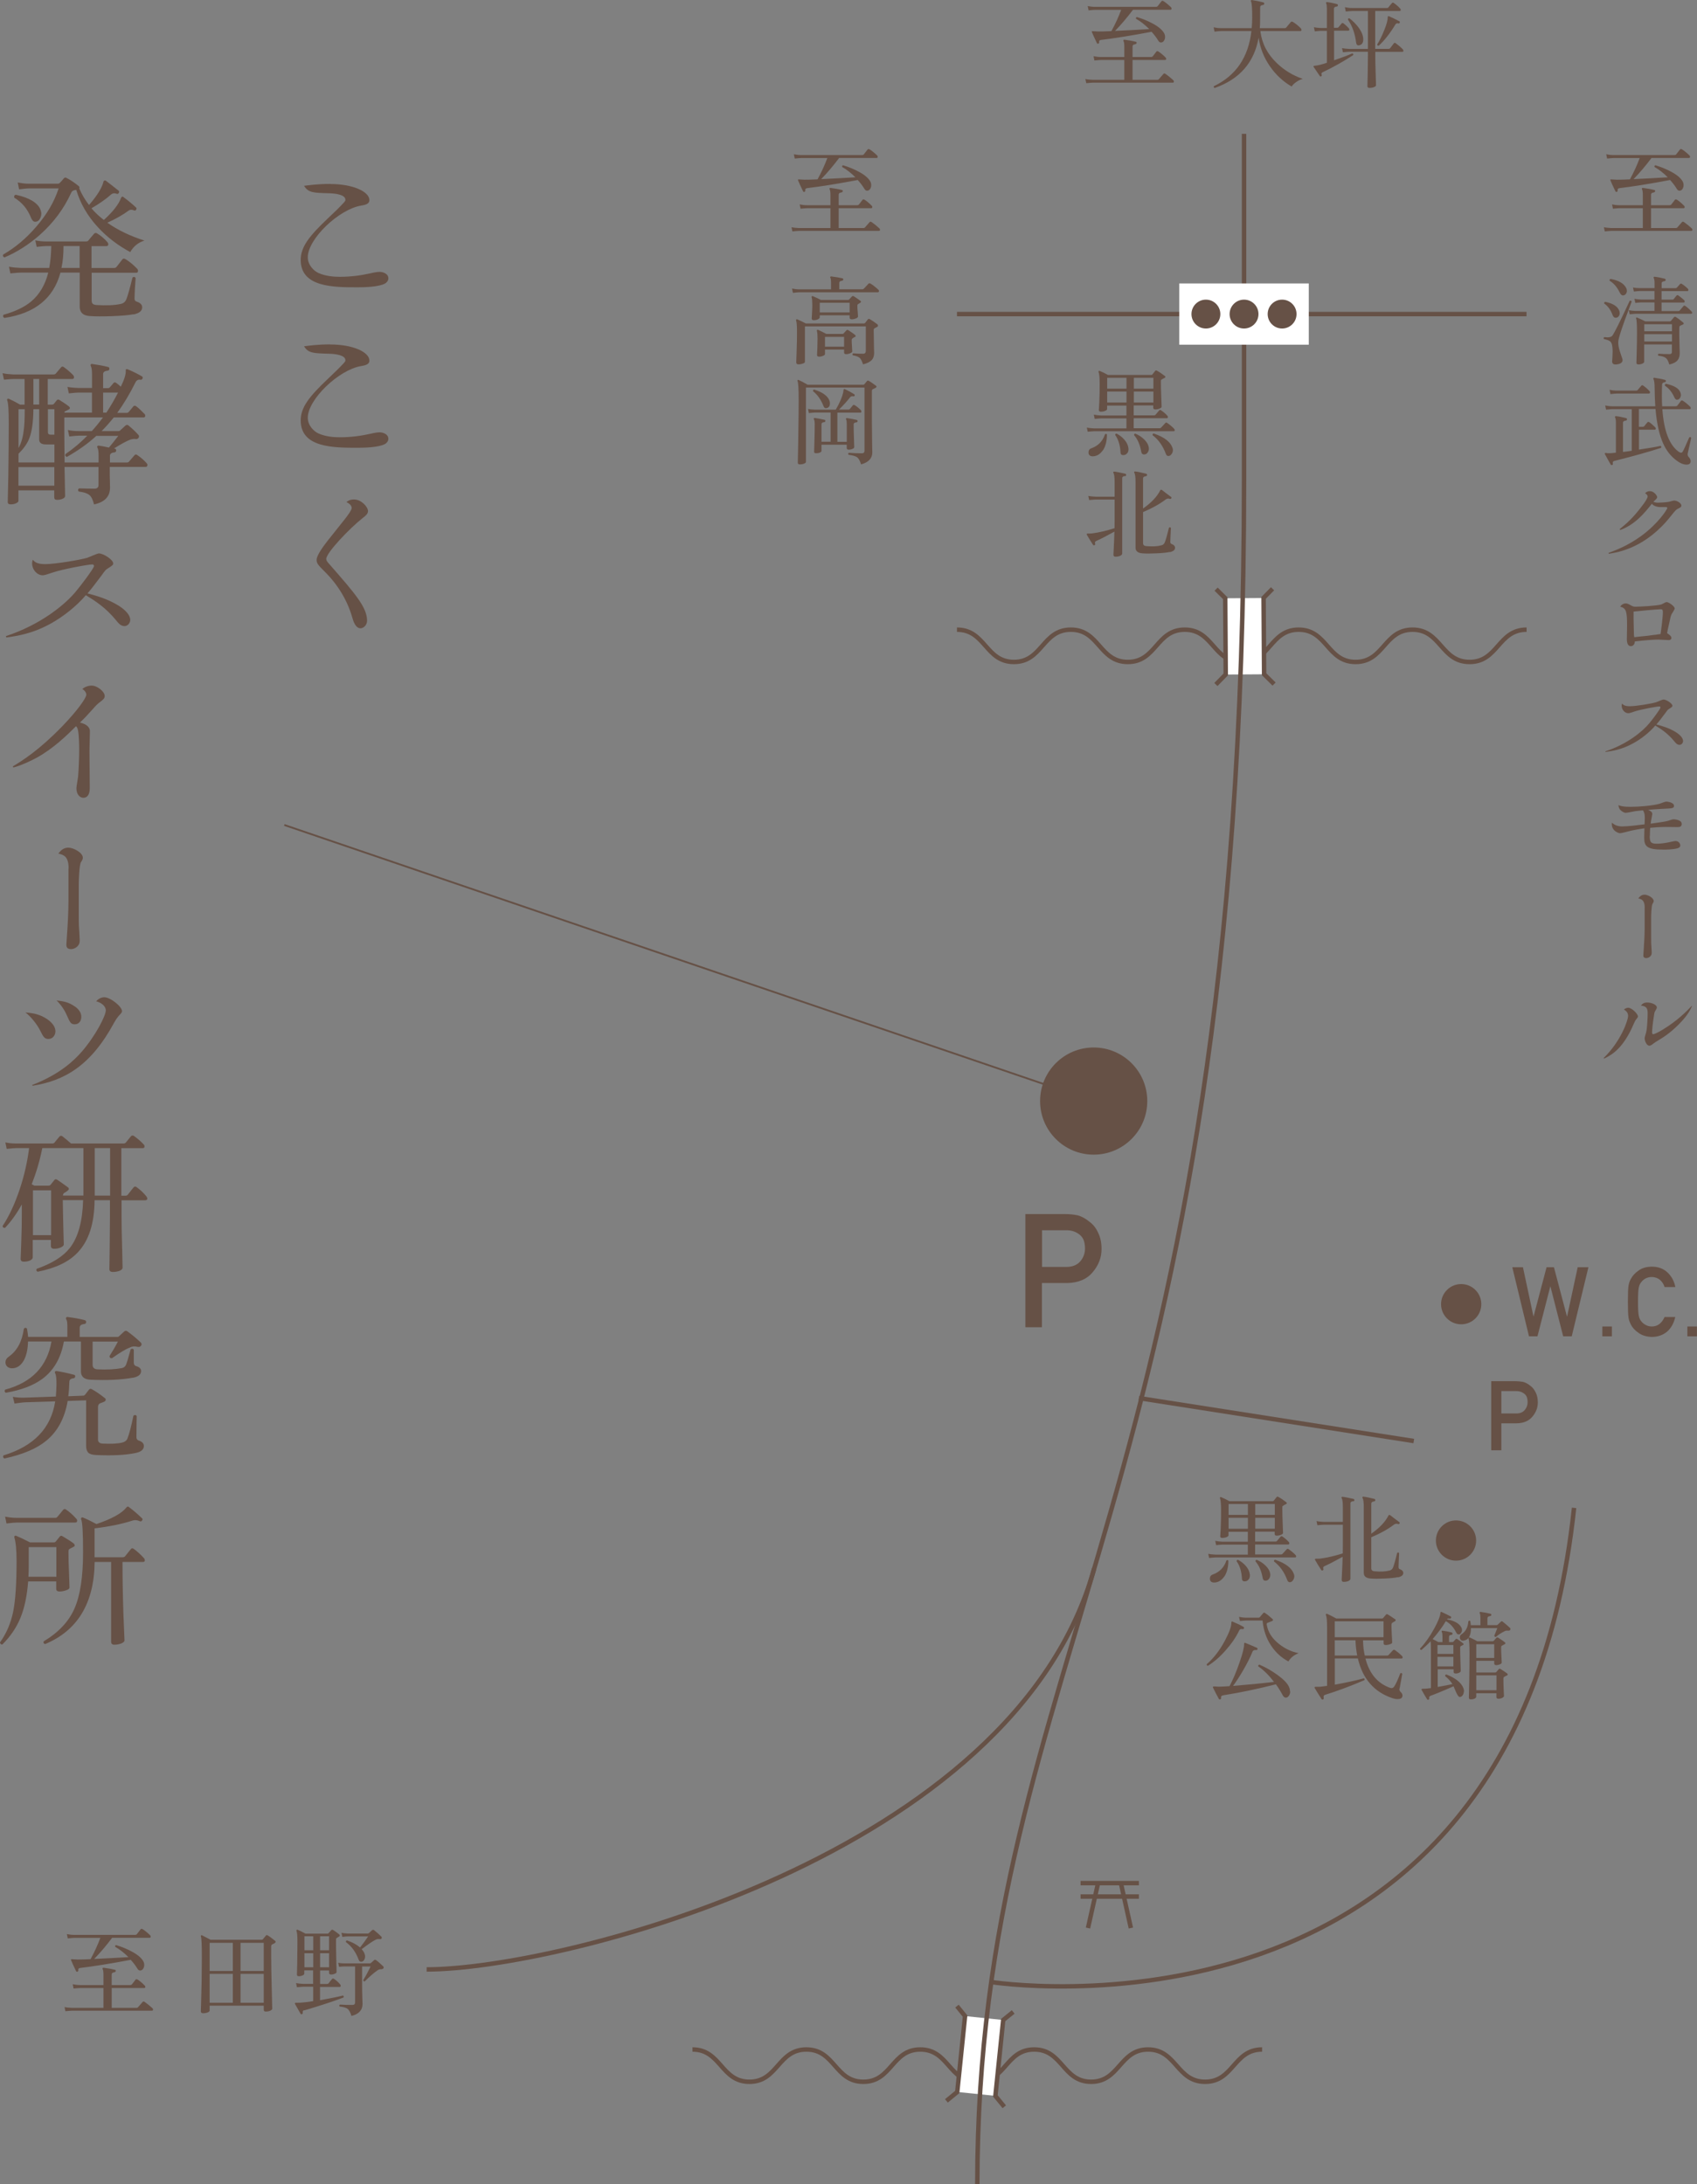 <?xml version="1.0" encoding="UTF-8"?><svg id="_レイヤー_2" xmlns="http://www.w3.org/2000/svg" viewBox="0 0 232.73 299.61"><rect x="0" y="0" width="232.73" height="299.61" fill="#808080" stroke="none"/><defs><style>.cls-1{fill:#fff;}.cls-2{fill:#665146;}.cls-3{stroke-width:.61px;}.cls-3,.cls-4{fill:none;stroke:#665146;stroke-miterlimit:10;}.cls-4{stroke-width:.25px;}</style></defs><g id="_レイヤー_1-2"><path class="cls-3" d="m131.24,86.37c3.91,0,3.91,4.43,7.81,4.43s3.9-4.43,7.81-4.43,3.9,4.43,7.81,4.43,3.9-4.43,7.81-4.43,3.9,4.43,7.81,4.43,3.9-4.43,7.81-4.43,3.91,4.43,7.81,4.43,3.91-4.43,7.81-4.43,3.91,4.43,7.82,4.43,3.91-4.43,7.82-4.43"/><line class="cls-3" x1="131.24" y1="43.08" x2="209.35" y2="43.08"/><rect class="cls-1" x="168.07" y="82.03" width="5.25" height="10.46" transform="translate(-.6 1.18) rotate(-.39)"/><polyline class="cls-3" points="166.78 80.81 168.03 82.05 168.1 92.51 166.75 93.89"/><polyline class="cls-3" points="174.52 80.76 173.29 82.01 173.36 92.48 174.73 93.83"/><path class="cls-3" d="m94.97,281.12c3.91,0,3.91,4.43,7.81,4.43s3.9-4.43,7.81-4.43,3.9,4.43,7.81,4.43,3.9-4.43,7.81-4.43,3.9,4.43,7.81,4.43,3.9-4.43,7.81-4.43,3.91,4.43,7.81,4.43,3.91-4.43,7.81-4.43,3.91,4.43,7.82,4.43,3.91-4.43,7.82-4.43"/><rect class="cls-1" x="131.8" y="276.78" width="5.25" height="10.46" transform="translate(29.54 -12.27) rotate(5.87)"/><polyline class="cls-3" points="131.24 275.17 132.35 276.54 131.28 286.95 129.79 288.17"/><polyline class="cls-3" points="138.95 275.97 137.58 277.08 136.51 287.49 137.73 288.98"/><path class="cls-3" d="m170.61,18.36v47.53c0,138.28-36.58,161.15-36.58,233.71"/><rect class="cls-1" x="161.73" y="38.88" width="17.76" height="8.4"/><path class="cls-2" d="m232.1,31.5c0,.12-.05.17-.16.17h-10.95c-.15,0-.45.03-.91.07l-.12-.57c.33.07.68.09,1.01.11h4.33v-2.72h-3.21c-.15,0-.45.03-.89.07l-.12-.59c.33.07.68.11,1.01.11h3.21v-1.41c0-.39-.04-.65-.11-.77-.03-.05-.03-.11,0-.15.03-.04.08-.05.15-.04.55.07,1.07.16,1.53.28.09.01.13.08.12.17-.01.09-.11.16-.28.19-.19.03-.28.12-.28.28v1.45h2.54c.09,0,.17-.03.23-.09l.49-.64c.07-.09.16-.09.28-.03.31.2.64.47.99.83.05.05.08.11.08.17,0,.12-.05.17-.15.17h-4.46v2.72h3.41c.09,0,.15-.03.19-.08.17-.2.39-.44.63-.72.07-.09.16-.09.27-.03.36.25.73.55,1.09.88.05.05.08.11.08.17Zm-.32-10c0,.12-.05.17-.16.17h-5.13c-.76,1.01-1.57,1.98-2.46,2.9,1.54-.07,3.1-.15,4.69-.25-.6-.6-1.2-1.07-1.81-1.41-.04-.13,0-.21.12-.24.81.24,1.54.55,2.2.91.76.41,1.25.84,1.5,1.25.11.17.16.37.16.57,0,.19-.05.36-.15.52-.11.16-.25.24-.43.24-.13,0-.25-.08-.35-.25-.24-.4-.55-.81-.92-1.22-2.73.52-5.05.89-6.95,1.12-.2.03-.28.13-.24.33.01.09-.03.15-.12.17-.09.04-.15.01-.19-.07-.36-.76-.59-1.25-.68-1.49-.03-.07-.03-.11.01-.13.04-.01.08-.03.15-.01.43.03.67.04.71.04.44,0,1.04-.01,1.8-.05.52-.95.97-1.92,1.34-2.92h-3.58c-.15,0-.45.03-.89.07l-.12-.59c.33.07.68.11,1.01.11h8.34c.11,0,.19-.03.24-.09.15-.19.32-.41.52-.67.07-.09.15-.09.27-.03.28.17.63.45,1.04.84.05.05.08.12.08.19Z"/><path class="cls-2" d="m222.85,43.85c-.56,1.56-.87,2.54-.91,2.96-.04.36.03.83.21,1.38.24.71.36,1.07.36,1.08.07.4-.19.64-.77.71-.44.07-.65-.08-.65-.43,0-.03.01-.2.04-.53.01-.33.03-.61.03-.84,0-.32-.03-.59-.07-.8-.04-.28-.15-.47-.32-.59-.17-.12-.45-.21-.81-.28-.07-.12-.05-.21.07-.27.57.08.93.01,1.09-.2.28-.37,1.08-1.97,2.38-4.78.13-.05.23-.01.27.11-.31.83-.61,1.65-.92,2.48Zm-.72-.92c0,.17-.04.32-.13.44-.09.12-.21.2-.35.21-.23.04-.39-.09-.51-.4-.25-.68-.64-1.2-1.13-1.54-.04-.12.01-.2.13-.24,1.04.21,1.68.61,1.92,1.2.04.11.07.21.07.33Zm.99-3.05c0,.16-.05.31-.15.44-.11.13-.24.2-.4.2s-.31-.13-.44-.4c-.37-.76-.84-1.29-1.38-1.61-.04-.13.01-.21.13-.25,1.11.2,1.82.61,2.14,1.25.07.12.09.25.09.37Zm8.95,3c0,.11-.05.16-.17.16h-7.59c-.13,0-.4.03-.81.07l-.12-.57c.31.07.61.09.92.11h2.6v-1.17h-1.82c-.13,0-.4.03-.81.07l-.12-.57c.31.07.63.09.93.11h1.82v-1.17h-2.02c-.13,0-.4.03-.81.07l-.12-.56c.31.07.61.09.92.09h2.04v-.64c0-.37-.04-.61-.11-.73-.03-.05-.03-.11,0-.15.03-.04.07-.05.13-.04.44.05.89.15,1.38.27.09.03.13.09.12.19-.01.09-.07.13-.16.15-.25.03-.39.12-.39.29v.67h1.9c.08,0,.15-.03.19-.08.11-.12.25-.29.44-.49.07-.07.16-.08.25-.01.28.17.56.4.81.65.05.05.08.11.08.17,0,.11-.05.16-.15.16h-3.53v1.17h1.5c.07,0,.13-.03.17-.08.15-.19.27-.35.39-.48.07-.08.15-.08.25-.01.28.2.53.41.79.64.04.05.07.11.07.17,0,.11-.04.16-.13.16h-3.04v1.17h2.3c.08,0,.15-.03.19-.08.21-.25.39-.45.51-.6.07-.09.16-.09.25-.03.29.2.57.45.85.76.07.05.09.12.09.19Zm-1.29,1.64c-.08.03-.2.08-.36.16-.08.04-.12.15-.12.31v1.03c0,.33.01.8.03,1.4.01.6.03.93.03.99,0,.41-.09.75-.28.99-.23.28-.6.48-1.15.6-.12-.44-.28-.75-.47-.89-.2-.16-.53-.27-1.03-.32-.08-.11-.07-.2.04-.27.44.04.95.05,1.5.05.21,0,.32-.09.32-.29v-1.03h-3.8v2.37c0,.09-.08.17-.24.25-.16.08-.35.12-.55.12-.19,0-.28-.08-.28-.24,0,.08.01-.37.04-1.38.03-1,.04-1.92.04-2.77,0-1.08-.04-1.71-.11-1.88-.03-.07-.03-.11,0-.15.04-.03.08-.03.15,0,.45.19.81.36,1.09.51h3.37c.07,0,.13-.03.17-.08.17-.21.31-.37.4-.48.07-.09.16-.09.27-.03.28.17.6.41.96.72.16.13.15.24-.04.32Zm-1.48-.05h-3.8v.97h3.8v-.97Zm0,1.37h-3.8v1h3.8v-1Z"/><path class="cls-2" d="m231.46,62.18c-.04.2,0,.37.12.49.19.2.28.39.28.59,0,.31-.19.47-.56.47-.41,0-.85-.17-1.32-.52-.83-.6-1.46-1.4-1.9-2.4-.52-1.16-.87-2.73-1.04-4.71h-2.28v2.44h.55c.08,0,.15-.03.19-.08.04-.05.17-.23.43-.53.07-.08.16-.08.27-.01.25.17.52.41.8.69.05.05.08.11.08.17,0,.11-.05.16-.15.16h-2.16v2.73c1.32-.2,2.3-.36,2.96-.51.12.07.13.15.07.27-1.58.52-3.73,1.12-6.42,1.8-.17.04-.23.16-.19.36.03.09,0,.15-.09.19-.09.04-.16.01-.2-.05-.12-.2-.39-.68-.8-1.44-.03-.05-.03-.09.01-.13.04-.04.08-.04.15-.03.2.07.64.05,1.35-.04v-4.09c0-.37-.04-.61-.11-.73-.03-.05-.03-.11,0-.15.03-.03.07-.04.13-.04.44.05.91.15,1.38.27.09.03.13.09.12.19-.01.09-.07.13-.16.15-.25.03-.39.12-.39.29v4.01c.37-.04.77-.09,1.2-.16v-5.71h-2.61c-.15,0-.45.03-.91.07l-.12-.57c.33.07.68.11,1.01.11h5.86c-.05-.76-.08-1.56-.09-2.42,0-.68-.05-1.12-.16-1.32-.03-.05-.03-.09,0-.13s.07-.05.13-.04c.55.08,1.03.17,1.46.29.08.01.12.08.11.17-.01.09-.05.13-.15.15-.24.03-.36.13-.37.32-.04,1.08-.04,2.08.01,2.98h1.84c.11,0,.19-.03.24-.09l.49-.64c.07-.09.16-.09.27-.03.32.2.65.47,1,.81.05.07.08.12.08.19,0,.11-.05.16-.15.16h-3.74c.21,3,.97,4.94,2.26,5.85.12.08.23.12.29.12.09,0,.19-.05.25-.17.12-.19.41-.84.89-1.94.12-.07.21-.04.27.08l-.49,2.16Zm-5.18-8.36c0,.11-.05.16-.17.16h-4.36c-.15,0-.45.03-.89.08l-.12-.59c.33.07.68.11,1.01.11h2.64c.09,0,.15-.03.19-.07.27-.32.44-.52.51-.6s.16-.09.25-.03c.29.2.59.45.87.76.05.05.08.11.08.17Zm4.25.33c0,.17-.05.32-.15.47-.11.15-.24.21-.4.21-.15,0-.25-.11-.35-.31-.31-.71-.75-1.25-1.29-1.61-.04-.15,0-.23.13-.27,1.11.24,1.76.63,1.97,1.16.05.12.08.23.08.35Z"/><path class="cls-2" d="m222.13,72.57c.83-.67,1.82-1.48,3.16-3.3.23-.29.67-.92.67-1.18,0-.03,0-.23-.35-.43.11-.12.29-.29.67-.29.55,0,.99.61.99.83,0,.13-.15.27-.27.39-.12.11-.19.16-.24.23.19.13.56.13.67.13.07,0,1.09-.04,1.45-.12.11-.03.6-.17.71-.17.43,0,1,.37,1,.69,0,.2-.19.29-.4.39-.27.12-.4.23-1.04,1.04-3.44,4.38-7.23,4.98-8.52,5.18l-.03-.12c1.15-.43,2.62-.99,4.45-2.3,2.38-1.73,3.61-3.7,3.61-3.86,0-.13-.17-.13-.37-.13-.12,0-.61.01-.71,0-.61-.04-.95-.32-1.04-.45-1,1.25-2.26,2.84-4.34,3.6l-.05-.09Z"/><path class="cls-2" d="m228.7,86.5c-.05.21-.05.24-.07.35.35.24.59.41.59.67,0,.07-.04.28-.39.28-.21,0-1.2-.07-1.4-.07-.51,0-1.69.07-3.22.25-.04.65-.51.65-.55.65-.47,0-.55-.56-.55-.96,0-.28.03-1.5.03-1.76,0-1.97-.08-2.5-.95-2.69.17-.27.45-.45.76-.45.15,0,.31.03.67.24s.45.21.72.21c.49,0,2.9-.12,3.5-.31.12-.04.6-.33.71-.33.29,0,1.12.57,1.12.88,0,.15-.37.68-.43.79-.03.08-.08.2-.12.32l-.43,1.93Zm-2.78.71c.61-.08,1.42-.19,1.81-.24.07-.39.32-2.34.32-3,0-.37-.12-.4-.32-.4-.47,0-3.53.29-3.7.32.01.15,0,.81,0,.95.01.55.04,1.65.05,2.2.01.16.03.23.05.36.28-.04,1.53-.16,1.79-.19Z"/><path class="cls-2" d="m220.16,103.06c2.97-.97,5.11-2.72,6.06-3.89.32-.37,1.5-1.93,1.5-2.12,0-.13-.09-.15-.15-.15-.36,0-2.57.41-3.4.69-.43.15-.72.24-.85.24-.49,0-.92-.48-.92-1.04,0-.07.01-.13.05-.29.17.19.36.37,1.08.37.87,0,3.05-.37,3.6-.55.16-.05.85-.37,1-.37.4,0,1.23.55,1.23.85,0,.13-.03.16-.51.47-.15.09-.17.13-.49.57-.73.97-.81,1.08-1.13,1.45-.03.03-.07.07-.07.08.84.23,1.73.48,2.66,1.05.61.39,1,.83,1,1.22,0,.25-.2.53-.49.53-.33,0-.55-.28-.71-.48-.91-1.12-1.85-1.71-2.61-2.17-.81.96-1.96,1.85-3,2.42-1.58.88-2.92,1.08-3.82,1.2l-.04-.11Z"/><path class="cls-2" d="m226.25,114.62c0,.8.08,1.11.91,1.11.53,0,1.07-.07,1.58-.17.19-.04.91-.2,1.03-.2.55,0,.67.47.67.61,0,.2-.16.31-.33.37-.61.2-1.73.2-1.97.2-2.29,0-2.65-.44-2.65-1.66,0-.29.01-.65.03-1.27-.84.13-1.13.19-1.78.32-.25.05-1.33.36-1.56.36-.2,0-1.26-.33-1.12-1.45.19.17.6.52,1.4.52s2.26-.19,3.08-.29c.01-.19.03-.52.03-.88,0-.67-.15-.88-.25-1.04-.16.01-.88.09-1.03.11-.2.03-1.13.23-1.32.23-.29,0-.57-.23-.69-.33-.24-.21-.28-.44-.33-.72.33.12.63.23,1.66.23,1.19,0,3.14-.17,4.01-.43.13-.05.76-.29.89-.29.21,0,1.07.13,1.07.59,0,.32-.31.33-.87.37-.29.01-1.61.08-1.88.11-.27.01-.45.04-.8.07.25.11.57.25.57.57,0,0-.09.51-.09.52-.08.35-.11.59-.13.8,2.16-.31,2.17-.31,2.68-.49.27-.09.35-.11.45-.11.07,0,.53.01.89.23.15.09.24.24.24.41,0,.35-.25.43-.55.43-.33,0-1.8-.03-2.1-.01-.53.01-.77.03-1.68.11-.03.36-.04.75-.04,1.11Z"/><path class="cls-2" d="m225.56,124.51c0-1.05-.44-1.17-.88-1.28.21-.27.44-.51.87-.51s1.24.43,1.24.87c0,.15-.07.24-.16.39-.15.23-.19,1.57-.19,1.9v2.62c0,.23,0,.72.01.93.01.17.07,1.03.07,1.21,0,.11,0,.29-.12.45-.13.2-.41.33-.63.33-.4,0-.4-.28-.4-.39,0-.05.05-.67.05-.76.07-.93.13-2.1.13-3.01v-2.77Z"/><path class="cls-2" d="m219.92,145.13c2.36-2.28,3.36-5.17,3.36-5.79,0-.49-.33-.71-.57-.87.27-.24.55-.24.59-.24.49,0,1.33.84,1.33,1.2,0,.09-.03.13-.27.43-.09.12-.15.21-.32.61-1.4,3.28-2.94,4.21-4.05,4.73l-.07-.07Zm12.12-7.14c-.28.72-.79,1.49-1.81,2.52-1.26,1.26-2.09,1.76-3.1,2.37-.19.12-.47.32-.49.35-.23.17-.35.21-.44.21-.35,0-.65-.6-.65-1.05,0-.13.19-.69.21-.81.17-.71.2-2.28.2-2.57,0-.53-.04-1.01-.92-1.07.15-.19.32-.43.87-.43.6,0,1.31.31,1.31.67,0,.07-.01.15-.16.39-.16.25-.17.31-.24.79-.19,1.17-.25,2-.25,2.22,0,.08,0,.28.16.28.12,0,.61-.21,1.32-.64,2.01-1.23,3.21-2.46,3.96-3.25l.05.03Z"/><path class="cls-2" d="m120.69,31.5c0,.12-.05.17-.16.17h-10.95c-.15,0-.45.03-.91.07l-.12-.57c.33.07.68.09,1.01.11h4.33v-2.72h-3.21c-.15,0-.45.03-.89.07l-.12-.59c.33.07.68.11,1.01.11h3.21v-1.41c0-.39-.04-.65-.11-.77-.03-.05-.03-.11,0-.15.03-.04.08-.05.15-.04.55.07,1.07.16,1.53.28.09.01.13.08.12.17-.01.09-.11.16-.28.19-.19.03-.28.12-.28.28v1.45h2.54c.09,0,.17-.03.23-.09l.49-.64c.07-.09.16-.09.28-.03.31.2.64.47.99.83.05.05.08.11.08.17,0,.12-.05.17-.15.17h-4.46v2.72h3.41c.09,0,.15-.03.19-.08.17-.2.39-.44.63-.72.07-.09.16-.09.27-.03.36.25.73.55,1.09.88.05.05.08.11.08.17Zm-.32-10c0,.12-.05.17-.16.17h-5.13c-.76,1.01-1.57,1.98-2.46,2.9,1.54-.07,3.1-.15,4.69-.25-.6-.6-1.2-1.07-1.81-1.41-.04-.13,0-.21.12-.24.81.24,1.54.55,2.2.91.76.41,1.25.84,1.5,1.25.11.17.16.37.16.57,0,.19-.05.36-.15.52-.11.16-.25.24-.43.24-.13,0-.25-.08-.35-.25-.24-.4-.55-.81-.92-1.22-2.73.52-5.05.89-6.95,1.12-.2.03-.28.13-.24.33.01.09-.03.15-.12.17-.09.04-.15.01-.19-.07-.36-.76-.59-1.25-.68-1.49-.03-.07-.03-.11.01-.13.04-.01.08-.03.15-.01.43.03.67.04.71.04.44,0,1.04-.01,1.8-.05.52-.95.97-1.92,1.34-2.92h-3.58c-.15,0-.45.03-.89.07l-.12-.59c.33.07.68.11,1.01.11h8.34c.11,0,.19-.03.24-.09.15-.19.32-.41.52-.67.07-.09.15-.09.27-.03.28.17.63.45,1.04.84.05.05.08.12.08.19Z"/><path class="cls-2" d="m120.54,39.92c0,.12-.05.17-.16.17h-10.75c-.15,0-.45.03-.89.08l-.12-.59c.33.07.68.11,1.01.11h4.34v-.95c0-.32-.03-.53-.09-.63-.04-.05-.04-.11,0-.15.03-.04.07-.05.13-.04.57.07,1.08.15,1.52.25.09.03.13.09.12.19-.01.09-.11.15-.28.17-.17.03-.27.12-.27.28v.87h3.17c.08,0,.15-.03.19-.08.01,0,.23-.23.64-.68.07-.07.16-.08.27-.03.32.19.68.47,1.08.84.07.04.09.11.09.17Zm-.13,4.74c0,.08-.04.15-.13.19-.09.04-.2.11-.33.17-.09.04-.13.13-.13.27,0,.45.01,1.08.03,1.89.01.81.03,1.21.03,1.23,0,.41-.11.73-.31.96-.23.25-.64.47-1.21.61-.15-.44-.29-.73-.45-.88-.19-.17-.51-.29-.95-.36-.08-.11-.07-.2.04-.27.56.04,1.01.05,1.37.05.25,0,.37-.13.37-.39v-3.36h-8.35v4.86c0,.09-.09.17-.28.24-.2.07-.4.11-.6.11s-.31-.09-.31-.27c0,.05.01-.45.05-1.52.04-1.05.05-1.94.05-2.68,0-.81-.04-1.33-.12-1.54-.03-.07-.01-.11.03-.15s.08-.04.15-.01c.36.16.75.35,1.16.56h7.96c.07,0,.13-.03.17-.08.04-.05.16-.21.36-.47.07-.09.16-.11.28-.04.33.19.68.43,1.04.71.05.04.08.09.08.16Zm-2.34-3.24c0,.05-.12.15-.37.28-.08.04-.12.12-.12.23,0,.2.01.49.05.88.03.39.04.57.04.59,0,.11-.09.2-.28.28-.2.08-.39.12-.59.12-.19,0-.28-.08-.28-.24v-.31h-4.1v.28c0,.09-.08.19-.25.27-.17.08-.37.12-.57.12-.19,0-.28-.08-.28-.24,0-.01.01-.25.04-.69s.04-.83.04-1.16c0-.52-.03-.87-.09-1.04-.03-.07-.01-.11.03-.15.04-.04.08-.04.15-.01.47.2.83.37,1.09.51h3.72c.07,0,.12-.03.16-.07.04-.04.16-.17.37-.4.07-.08.16-.09.27-.03.41.27.72.48.91.63.05.04.08.09.08.16Zm-.88,4.82c-.25.13-.39.25-.39.36,0,.17.01.47.04.91.03.44.04.67.04.68,0,.09-.09.19-.28.27s-.37.12-.55.12c-.2,0-.29-.08-.29-.23v-.4h-2.62v.61c0,.09-.08.17-.25.24-.17.08-.36.12-.56.12-.19,0-.28-.08-.28-.25,0-.01.01-.28.04-.83.01-.55.03-1,.03-1.38,0-.52-.03-.88-.09-1.05-.01-.07-.01-.11.03-.15s.08-.04.15-.01c.29.13.67.32,1.11.55h2.22c.07,0,.12-.03.16-.07.09-.09.21-.23.36-.4.08-.09.17-.11.28-.04.44.28.73.49.91.64.15.12.13.23-.04.32Zm-.67-4.71h-4.1v1.32h4.1v-1.32Zm-3.38,4.66v1.36h2.62v-1.34h-2.62Z"/><path class="cls-2" d="m120.21,53.04c0,.07-.07.13-.2.2-.09.04-.2.09-.29.13-.09.04-.15.13-.15.27v3.85c0,.8.01,1.76.03,2.89.01,1.13.03,1.69.03,1.68,0,.81-.52,1.36-1.54,1.64-.15-.48-.32-.8-.52-.96-.2-.16-.6-.28-1.2-.36-.08-.11-.07-.2.05-.27.52.04,1.11.07,1.78.07.24,0,.36-.12.36-.35v-8.67h-8.03v10.19c0,.09-.08.17-.25.24-.17.07-.37.11-.6.11-.17,0-.27-.08-.27-.23,0,.01.01-.47.03-1.41.03-1.11.04-2.16.05-3.17.03-1.45.04-2.81.04-4.05,0-1.5-.05-2.36-.16-2.58-.03-.05-.01-.09.03-.13s.08-.04.13-.01c.33.15.75.37,1.23.65h7.63c.07,0,.12-.03.16-.08.03-.03.15-.17.36-.43.07-.07.15-.08.25-.01.19.09.51.32.96.65.07.04.09.09.09.15Zm-2.08,3.4c0,.11-.04.16-.13.16h-3.16v4h1.29v-2.38c0-.35-.03-.57-.09-.68-.04-.05-.04-.11,0-.15.03-.04.07-.05.13-.04.47.07.91.15,1.33.25.08.03.12.08.11.17-.01.09-.05.15-.15.16-.25.01-.39.11-.39.28,0,.41.01,1.04.04,1.86.03.84.04,1.25.04,1.27,0,.09-.08.16-.23.23-.15.07-.33.11-.53.11-.17,0-.27-.08-.27-.23v-.45h-3.46v.85c0,.09-.08.17-.23.23-.16.07-.33.09-.53.09-.17,0-.25-.07-.25-.21,0,.04.01-.41.04-1.37.03-.96.04-1.77.04-2.44,0-.31-.04-.52-.11-.63-.03-.05-.03-.11,0-.15s.07-.05.13-.04c.45.07.89.15,1.32.25.09.01.13.08.12.17-.01.09-.07.15-.16.16-.25.01-.37.11-.37.28v2.4h1.25v-4h-2.17c-.13,0-.4.03-.81.07l-.12-.56c.31.05.61.08.92.09h2.89c.53-.92.87-1.71,1.01-2.33.01-.08.04-.2.05-.35.01-.07.03-.12.05-.13.04-.03.08-.03.13,0,.47.21.89.44,1.28.69.07.04.09.11.07.2-.04.08-.09.11-.19.09-.2-.04-.33.01-.43.13-.41.53-.92,1.09-1.53,1.69h1.32c.08,0,.13-.03.17-.08.15-.17.28-.33.4-.49.07-.09.16-.09.27-.03.28.17.55.39.83.67.04.04.07.11.07.17Zm-4.31-1.13c0,.36-.13.57-.39.65-.23.08-.37.01-.47-.2-.36-.93-.85-1.62-1.45-2.09-.04-.13.01-.21.13-.24,1.16.36,1.86.87,2.1,1.5.05.12.08.25.07.37Z"/><path class="cls-2" d="m20.99,275.63c0,.12-.05.17-.16.17h-10.95c-.15,0-.45.03-.91.07l-.12-.57c.33.07.68.09,1.01.11h4.33v-2.72h-3.21c-.15,0-.45.03-.89.07l-.12-.59c.33.07.68.11,1.01.11h3.21v-1.41c0-.39-.04-.65-.11-.77-.03-.05-.03-.11,0-.15.03-.04.08-.05.15-.04.55.07,1.07.16,1.53.28.09.01.13.08.12.17-.01.09-.11.16-.28.19-.19.03-.28.12-.28.28v1.45h2.54c.09,0,.17-.03.23-.09l.49-.64c.07-.09.16-.09.28-.03.31.2.64.47.99.83.05.05.08.11.08.17,0,.12-.05.17-.15.17h-4.46v2.72h3.41c.09,0,.15-.03.19-.08.17-.2.39-.44.63-.72.07-.09.16-.09.27-.03.36.25.73.55,1.09.88.05.05.08.11.08.17Zm-.32-10c0,.12-.05.17-.16.17h-5.13c-.76,1.01-1.57,1.98-2.46,2.9,1.54-.07,3.1-.15,4.69-.25-.6-.6-1.2-1.07-1.81-1.41-.04-.13,0-.21.12-.24.81.24,1.54.55,2.2.91.76.41,1.25.84,1.5,1.25.11.17.16.37.16.57,0,.19-.05.36-.15.52-.11.16-.25.24-.43.24-.13,0-.25-.08-.35-.25-.24-.4-.55-.81-.92-1.22-2.73.52-5.05.89-6.95,1.12-.2.03-.28.13-.24.33.01.09-.03.15-.12.17-.09.04-.15.01-.19-.07-.36-.76-.59-1.25-.68-1.49-.03-.07-.03-.11.01-.13.04-.01.08-.03.15-.01.43.03.67.04.71.04.44,0,1.04-.01,1.8-.05.52-.95.97-1.92,1.34-2.92h-3.58c-.15,0-.45.03-.89.07l-.12-.59c.33.07.68.11,1.01.11h8.34c.11,0,.19-.03.24-.09.15-.19.32-.41.52-.67.07-.09.15-.09.27-.03.28.17.63.45,1.04.84.05.05.08.12.08.19Z"/><path class="cls-2" d="m37.67,266.54c-.08.04-.2.09-.35.17-.09.04-.13.15-.13.31v1.28c0,1.16.03,2.69.08,4.59.04,1.9.07,2.77.07,2.62,0,.11-.09.2-.27.29-.19.08-.39.12-.61.12-.2,0-.29-.08-.29-.24v-.57h-7.42v.68c0,.09-.09.17-.27.25-.19.07-.4.11-.63.11-.2,0-.31-.09-.31-.27,0,.04.01-.37.04-1.22.03-.97.05-1.9.07-2.8.01-1.27.03-2.4.03-3.4,0-1.65-.04-2.6-.13-2.84-.03-.07-.01-.11.03-.15.04-.03.08-.03.13-.01.08.04.47.24,1.17.61h7.02c.07,0,.12-.03.16-.08.09-.12.23-.29.4-.49.07-.08.15-.09.25-.03.23.13.56.37,1,.73.15.12.13.23-.04.32Zm-5.74-.05h-3.18v3.86h3.18v-3.86Zm0,4.26h-3.18v3.96h3.18v-3.96Zm4.24-4.26h-3.18v3.86h3.18v-3.86Zm0,4.26h-3.18v3.96h3.18v-3.96Z"/><path class="cls-2" d="m41.73,275.71c-.17.05-.25.19-.21.39.01.08-.01.13-.11.17s-.15.01-.19-.05c-.2-.35-.45-.8-.76-1.34-.03-.07-.03-.11,0-.13.03-.04.08-.05.16-.04.29,0,.49,0,.59-.01.41-.03,1-.09,1.74-.21v-1.98h-1.32c-.15,0-.45.03-.91.07l-.12-.57c.33.07.68.09,1.01.11h1.33v-1.85h-1.21v.45c0,.09-.08.17-.23.24-.16.07-.33.11-.53.11-.17,0-.25-.08-.25-.24,0,.09.01-.41.04-1.5.01-1.08.03-2.06.03-2.93,0-.81-.04-1.33-.13-1.56-.03-.05-.01-.09.03-.13.04-.04.08-.04.13-.01.27.11.63.28,1.08.53h3.01c.07,0,.12-.03.16-.07.08-.09.2-.23.35-.4.07-.08.16-.09.27-.03.25.16.53.36.84.61.05.05.08.11.08.16,0,.07-.13.16-.41.31-.08.04-.12.13-.12.28,0,.71.01,1.62.04,2.77.03,1.16.04,1.71.04,1.64,0,.08-.08.16-.24.23s-.33.11-.52.11c-.17,0-.27-.08-.27-.23v-.33h-1.23v1.85h.97c.08,0,.15-.03.19-.08.13-.17.29-.39.49-.61.08-.08.16-.08.25-.01.31.2.59.45.85.76.05.07.08.12.08.19,0,.11-.05.16-.16.16h-2.68v1.82c1.42-.25,2.46-.47,3.14-.64.12.05.15.15.08.27-1.37.52-3.17,1.11-5.39,1.77Zm1.23-10.12h-1.21v1.92h1.21v-1.92Zm0,2.33h-1.21v1.92h1.21v-1.92Zm2.17-2.33h-1.23v1.92h1.23v-1.92Zm0,2.33h-1.23v1.92h1.23v-1.92Zm7.21,2.2c-.2-.03-.37.01-.55.13-.52.36-1.11.87-1.77,1.53-.13.01-.2-.05-.2-.19.36-.57.69-1.2,1-1.85h-1.16v2.52c0,.57.01,1.15.03,1.73s.03.88.03.89c0,.84-.51,1.39-1.52,1.64-.15-.48-.32-.8-.52-.97-.21-.16-.59-.27-1.1-.32-.08-.11-.07-.2.04-.27.57.04,1.15.05,1.72.05.24,0,.36-.12.36-.35v-4.93h-1.44c-.13,0-.39.01-.76.05l-.12-.56c.28.07.57.09.88.09h3.46c.07,0,.13-.03.17-.07.09-.09.23-.21.4-.36.08-.09.17-.09.27-.03.28.2.61.49,1,.87.07.07.08.16.03.25-.05.09-.13.13-.24.12Zm-.27-4.14c-.23-.03-.43.01-.61.11-.4.21-1.03.64-1.86,1.27.31.35.47.68.47,1.01,0,.17-.05.35-.15.49-.09.15-.23.23-.4.23-.15,0-.27-.09-.33-.28-.39-1.05-.97-1.85-1.74-2.41-.04-.13.01-.21.13-.24.76.25,1.36.59,1.8.97.43-.55.8-1.05,1.11-1.52h-2.78c-.13,0-.39.03-.76.07l-.12-.57c.28.07.57.09.88.11h2.72c.07,0,.12-.03.17-.07.16-.15.31-.28.43-.39.09-.08.17-.08.27-.01.39.31.72.61,1,.89.07.08.08.16.03.25-.04.07-.12.11-.23.09Z"/><path class="cls-2" d="m161.11,58.99c0,.11-.05.16-.16.16h-10.87c-.15,0-.45.03-.91.07l-.12-.57c.33.07.68.09,1.01.11h4.42v-1.37h-3.46c-.15,0-.45.03-.89.07l-.12-.59c.33.07.68.11,1.01.12h3.46v-1.36h-2.65v.48c0,.09-.08.17-.25.24-.17.08-.37.12-.61.12-.19,0-.28-.08-.28-.24,0,.11.03-.25.07-1.09.04-.83.05-1.64.05-2.44,0-.88-.05-1.44-.15-1.67-.01-.07-.01-.11.03-.15.04-.03.08-.03.13,0,.36.15.75.33,1.13.55h5.94c.07,0,.11-.03.15-.07.09-.12.23-.28.37-.47.07-.09.15-.11.27-.04.36.2.71.44,1.05.71.15.11.13.2-.04.29-.12.05-.27.13-.43.24-.04.04-.05.11-.05.23,0,.52.01,1.25.05,2.17.04.93.05,1.37.05,1.3,0,.09-.09.17-.27.25-.19.08-.39.12-.59.12s-.29-.08-.29-.24v-.31h-2.68v1.36h2.8c.08,0,.15-.03.19-.08.23-.27.39-.47.51-.6.07-.08.16-.08.25-.01.31.21.6.45.85.73.07.07.09.12.09.19,0,.12-.05.17-.17.17h-4.52v1.37h3.56c.08,0,.15-.03.19-.08.03-.03.23-.24.59-.64.08-.08.16-.08.25-.01.4.28.72.55.95.8.05.05.08.11.08.17Zm-9.86,2.77c-.36.52-.8.8-1.34.83-.41.01-.63-.16-.63-.53,0-.29.13-.48.39-.57.93-.33,1.56-.97,1.87-1.92.11-.09.2-.08.27.03,0,.89-.19,1.61-.55,2.17Zm3.24-9.94h-2.65v1.49h2.65v-1.49Zm0,1.89h-2.65v1.5h2.65v-1.5Zm.11,8.43c-.12.17-.28.27-.48.28-.28.04-.44-.09-.45-.37-.05-.97-.29-1.77-.73-2.38,0-.13.07-.2.2-.19.41.21.77.49,1.07.84.33.39.51.77.55,1.19.03.25-.03.47-.15.64Zm3.58-10.32h-2.68v1.49h2.68v-1.49Zm0,1.89h-2.68v1.5h2.68v-1.5Zm-.81,8.39c-.12.16-.28.24-.48.24s-.33-.12-.37-.35c-.17-.97-.49-1.73-.99-2.3-.01-.13.04-.2.17-.21.47.19.87.45,1.23.81.41.41.63.84.63,1.28,0,.2-.07.37-.19.53Zm3.48-.35c0,.19-.05.36-.17.52-.12.19-.28.28-.45.28-.16,0-.28-.11-.35-.31-.4-1.08-1-1.93-1.81-2.54-.03-.13.03-.21.15-.24,1.45.49,2.3,1.15,2.57,1.96.04.11.07.21.07.33Z"/><path class="cls-2" d="m154.29,65.29c-.25.03-.39.12-.39.29v10.35c0,.12-.09.21-.27.31-.19.08-.4.12-.64.12-.2,0-.29-.09-.29-.27,0,0,.01-.36.05-1.07.04-.81.07-1.5.08-2.1-1.03.57-1.85,1-2.48,1.28-.17.07-.23.2-.16.39.03.08,0,.15-.09.19-.09.04-.16.03-.2-.05-.28-.41-.56-.88-.85-1.38-.03-.05-.03-.09,0-.12.01-.03.05-.04.11-.05.09.01.29,0,.57-.01.95-.12,1.98-.36,3.12-.72.01-.39.01-.71.01-.99v-2.94h-2.58c-.15,0-.45.03-.91.07l-.12-.57c.33.07.68.09,1.01.11h2.6v-2c0-.65-.05-1.08-.16-1.25-.04-.05-.04-.11,0-.15.03-.04.07-.05.13-.04.36.04.87.15,1.49.29.09.03.13.09.12.19-.01.09-.07.13-.16.15Zm6.14,10.42c-.41.09-1.03.16-1.86.19-.76.04-1.4.04-1.89,0-.63-.04-.95-.31-.95-.77v-9c0-.67-.05-1.09-.17-1.27-.03-.05-.03-.11,0-.15s.07-.05.13-.04c.36.04.87.15,1.5.31.09.03.13.09.12.19-.01.09-.07.13-.16.15-.25.03-.39.13-.39.31v4.12c1.13-.79,1.92-1.62,2.36-2.5.01-.03.04-.05.08-.07.04-.01.09-.01.15.03.35.28.76.59,1.25.95.07.04.07.11.03.2-.05.07-.12.09-.19.07-.21-.08-.4-.05-.56.07-.84.64-1.88,1.22-3.12,1.74v4.26c0,.25.15.39.45.41.84.07,1.52.04,2.06-.11.21-.04.37-.17.47-.4.12-.29.32-.97.57-2.02.11-.08.2-.07.27.04-.04.81-.07,1.45-.08,1.92,0,.13.05.23.16.27.33.12.49.31.49.53,0,.29-.24.49-.73.6Z"/><path class="cls-2" d="m140.63,166.53h5.45c.59,0,1.16.06,1.71.17.55.15,1.11.45,1.67.92.47.35.86.84,1.15,1.49.31.62.46,1.36.46,2.21,0,1.15-.39,2.2-1.18,3.14-.8.99-1.98,1.5-3.53,1.53h-3.47v6.06h-2.27v-15.51Zm2.27,7.25h3.38c.85-.01,1.48-.29,1.91-.81.41-.51.61-1.08.61-1.71,0-.52-.08-.96-.25-1.31-.17-.32-.41-.57-.72-.76-.47-.31-1.01-.45-1.63-.44h-3.29v5.04Z"/><path class="cls-2" d="m204.51,189.45h3.33c.36,0,.71.04,1.05.1.34.09.68.28,1.02.56.29.21.52.52.71.91.19.38.28.83.28,1.35,0,.7-.24,1.34-.72,1.92-.49.61-1.21.92-2.16.94h-2.12v3.7h-1.39v-9.48Zm1.39,4.43h2.06c.52,0,.91-.17,1.17-.5.25-.31.37-.66.37-1.04,0-.32-.05-.59-.15-.8-.11-.2-.25-.35-.44-.46-.29-.19-.62-.28-1-.27h-2.01v3.08Z"/><path class="cls-2" d="m207.39,173.82h1.47l1.44,6.74h.02l1.78-6.74h1.01l1.78,6.74h.03l1.45-6.74h1.47l-2.29,9.48h-1.17l-1.75-6.84h-.02l-1.76,6.84h-1.16l-2.29-9.48Z"/><path class="cls-2" d="m219.75,181.95h1.31v1.35h-1.31v-1.35Z"/><path class="cls-2" d="m229.75,180.65c-.2.88-.59,1.55-1.15,2.03-.58.47-1.28.7-2.07.7-.72-.02-1.32-.2-1.81-.55-.49-.33-.85-.72-1.07-1.16-.07-.14-.13-.28-.18-.41-.05-.13-.09-.3-.13-.51-.06-.38-.09-1.11-.09-2.2s.03-1.84.09-2.21c.07-.37.17-.67.31-.9.22-.44.58-.83,1.07-1.17.48-.35,1.09-.52,1.81-.53.89,0,1.61.28,2.17.81.56.54.91,1.2,1.06,1.99h-1.48c-.11-.38-.32-.71-.62-.98-.31-.26-.69-.39-1.14-.4-.33,0-.61.08-.84.2-.24.13-.43.29-.58.49-.18.2-.3.47-.36.79-.07.34-.1.97-.1,1.91s.03,1.57.1,1.9c.06.33.18.6.36.8.15.2.34.35.58.48.24.14.52.22.85.22.78,0,1.37-.43,1.75-1.3h1.47Z"/><path class="cls-2" d="m231.41,181.95h1.31v1.35h-1.31v-1.35Z"/><path class="cls-2" d="m160.99,11.17c0,.12-.05.17-.16.17h-10.95c-.15,0-.45.03-.91.07l-.12-.57c.33.07.68.09,1.01.11h4.33v-2.72h-3.21c-.15,0-.45.03-.89.07l-.12-.59c.33.07.68.11,1.01.11h3.21v-1.41c0-.39-.04-.65-.11-.77-.03-.05-.03-.11,0-.15.03-.04.08-.05.15-.04.55.07,1.07.16,1.53.28.09.01.13.08.12.17-.01.09-.11.16-.28.19-.19.03-.28.12-.28.28v1.45h2.54c.09,0,.17-.03.23-.09l.49-.64c.07-.09.16-.09.28-.03.31.2.64.47.99.83.05.05.08.11.08.17,0,.12-.05.17-.15.17h-4.46v2.72h3.41c.09,0,.15-.03.19-.08.17-.2.39-.44.63-.72.07-.09.16-.09.27-.03.36.25.73.55,1.09.88.05.05.08.11.08.17Zm-.32-10c0,.12-.05.17-.16.17h-5.13c-.76,1.01-1.57,1.98-2.46,2.9,1.54-.07,3.1-.15,4.69-.25-.6-.6-1.2-1.07-1.81-1.41-.04-.13,0-.21.12-.24.81.24,1.54.55,2.2.91.76.41,1.25.84,1.5,1.25.11.17.16.37.16.57,0,.19-.05.36-.15.52-.11.16-.25.24-.43.24-.13,0-.25-.08-.35-.25-.24-.4-.55-.81-.92-1.22-2.73.52-5.05.89-6.95,1.12-.2.03-.28.13-.24.33.01.09-.03.15-.12.17-.09.04-.15.01-.19-.07-.36-.76-.59-1.25-.68-1.49-.03-.07-.03-.11.01-.13.04-.01.08-.03.15-.01.43.03.67.04.71.04.44,0,1.04-.01,1.8-.05.52-.95.97-1.92,1.34-2.92h-3.58c-.15,0-.45.03-.89.07l-.12-.59c.33.07.68.11,1.01.11h8.34c.11,0,.19-.03.24-.09.15-.19.32-.41.52-.67.07-.09.15-.09.27-.03.28.17.63.45,1.04.84.05.05.08.12.08.19Z"/><path class="cls-2" d="m177.74,11.27c-.28.2-.48.4-.6.6-1.17-.68-2.16-1.6-2.97-2.76-.84-1.21-1.36-2.53-1.56-3.94-.6,3.4-2.61,5.7-6.03,6.9-.12-.07-.16-.15-.11-.25,3.02-1.44,4.74-3.96,5.15-7.56h-4.17c-.15,0-.45.03-.89.08l-.12-.59c.33.07.68.11,1.01.11h4.21c.04-.47.07-.93.07-1.4,0-1.29-.05-2.04-.16-2.26-.04-.05-.04-.11,0-.15.03-.04.07-.05.13-.04.56.08,1.08.19,1.56.32.09.03.13.09.12.19-.01.09-.07.15-.16.16-.27.03-.4.13-.4.33,0,.71,0,1.36-.01,1.97,0,.28-.01.57-.04.88h3.42c.09,0,.16-.03.2-.08.17-.2.37-.44.63-.75.07-.09.16-.09.28-.03.37.23.75.52,1.12.91.04.05.07.12.07.19,0,.11-.05.16-.15.16h-5.49c.2,1.69.95,3.14,2.24,4.38,1,.97,2.2,1.71,3.57,2.18-.31.08-.61.23-.92.45Z"/><path class="cls-2" d="m181.35,9.93c-.12.07-.16.17-.09.32.03.08.01.15-.05.2-.09.07-.16.05-.2-.01-.25-.36-.53-.79-.85-1.25-.04-.05-.05-.09-.01-.13.03-.01.07-.03.13-.04.49-.04,1.05-.19,1.69-.41v-4.38h-.85c-.13,0-.4.03-.81.07l-.12-.57c.31.07.63.09.93.11h.85V1.2c0-.36-.03-.6-.09-.72-.04-.05-.04-.11,0-.15.03-.04.07-.05.13-.04.44.05.89.15,1.36.27.08.03.12.09.11.19-.01.09-.05.13-.15.15-.25.01-.39.12-.39.29v2.62h.47c.07,0,.11-.03.15-.07.15-.19.29-.36.43-.52.07-.08.16-.08.27-.01.19.15.43.36.71.65.05.05.08.12.08.19,0,.11-.05.16-.15.16h-1.94v4.06c1.05-.36,1.88-.67,2.5-.95.12.04.16.12.12.24-1.3.85-2.7,1.64-4.21,2.36Zm11.12-2.98c0,.11-.05.16-.16.16h-3.7v.48c0,.55.01,1.37.05,2.49.04,1.12.05,1.67.05,1.62,0,.09-.09.17-.27.25-.17.07-.39.11-.63.11-.19,0-.28-.08-.28-.24,0,.04.01-.52.04-1.68.01-1.16.03-2.01.03-2.56v-.48h-2.54c-.15,0-.44.03-.89.07l-.12-.57c.33.07.68.09,1.01.11h2.54V1.51h-2.13c-.15,0-.45.03-.91.07l-.12-.59c.33.07.68.11,1.01.11h4.77c.08,0,.13-.03.17-.07.21-.27.39-.47.51-.61.07-.08.16-.08.25-.01.29.2.59.45.87.76.05.05.08.11.08.17,0,.12-.05.17-.17.17h-3.33v5.19h1.84c.09,0,.17-.03.21-.09.27-.36.44-.57.51-.67.07-.09.15-.09.25-.01.32.23.64.49.97.83.05.05.08.12.08.19Zm-6.06-.73c-.25.04-.39-.08-.43-.39-.15-1.21-.52-2.26-1.12-3.14.01-.15.09-.2.21-.17.48.36.89.77,1.25,1.26.43.59.64,1.13.64,1.62,0,.47-.19.75-.56.81Zm5.39-3.01c-.2-.05-.35,0-.44.16-.71,1.18-1.46,2.14-2.26,2.89-.15.03-.21-.03-.23-.16.33-.52.65-1.17.96-1.94.33-.81.49-1.41.49-1.8,0-.07.01-.11.04-.13.04-.03.08-.03.13,0,.41.17.89.41,1.42.69.07.04.09.09.05.19-.04.09-.09.12-.17.11Z"/><circle class="cls-2" cx="165.38" cy="43.08" r="1.98"/><circle class="cls-2" cx="170.61" cy="43.08" r="1.98"/><circle class="cls-2" cx="175.83" cy="43.08" r="1.98"/><circle class="cls-2" cx="149.99" cy="151.03" r="7.35"/><circle class="cls-2" cx="199.68" cy="211.31" r="2.76"/><circle class="cls-2" cx="200.39" cy="178.89" r="2.76"/><path class="cls-2" d="m45.29,25.24c3.15,0,5.37,1.06,5.37,2.21,0,.47-.43.64-1.13.75-3.07.51-7.32,4.58-7.32,7.09,0,1.06.83,1.87,1.45,2.15,1,.45,2.15.53,2.94.53,1.51,0,2.9-.19,4.15-.47.13-.04.92-.21,1.28-.21.47,0,1.23.23,1.23.89,0,.36-.28.62-.47.72-.83.45-2.73.51-3.71.51-3.34,0-7.84,0-7.84-3.75,0-1.79,1.15-3.26,3.68-5.66,1.19-1.13,1.55-1.47,2.28-2.26.13-.15.17-.21.17-.34,0-.68-1.3-.87-2.26-.89-2.09-.06-2.83-.06-3.41-1.02.64-.08,1.81-.26,3.58-.26Z"/><path class="cls-2" d="m45.29,47.25c3.15,0,5.37,1.06,5.37,2.21,0,.47-.43.64-1.13.75-3.07.51-7.32,4.58-7.32,7.09,0,1.06.83,1.87,1.45,2.15,1,.45,2.15.53,2.94.53,1.51,0,2.9-.19,4.15-.47.13-.04.92-.21,1.28-.21.47,0,1.23.23,1.23.89,0,.36-.28.62-.47.72-.83.45-2.73.51-3.71.51-3.34,0-7.84,0-7.84-3.75,0-1.79,1.15-3.26,3.68-5.66,1.19-1.13,1.55-1.47,2.28-2.26.13-.15.17-.21.17-.34,0-.68-1.3-.87-2.26-.89-2.09-.06-2.83-.06-3.41-1.02.64-.08,1.81-.26,3.58-.26Z"/><path class="cls-2" d="m48.55,68.51c1.02,0,1.92,1.04,1.92,1.6,0,.38-.38.68-.75.96-1.75,1.38-4.98,4.75-4.98,5.6,0,.21.15.4.4.68,3.64,4.15,5.2,5.98,5.2,7.79,0,.62-.51,1.04-.89,1.04-.7,0-1-.98-1.15-1.51-.68-2.38-2.02-4.54-3.79-6.28-.96-.94-1.09-1.17-1.09-1.6,0-.64.96-1.9,1.51-2.62.38-.47,2.02-2.53,2.36-2.96.3-.38.94-1.23.94-1.53,0-.21-.13-.53-.72-.81.43-.36.87-.36,1.04-.36Z"/><path class="cls-2" d="m17.89,34.59c-1.72-.92-3.22-2.07-4.47-3.43-1.43-1.55-2.41-3.26-2.96-5.11-.36.02-.6.15-.7.4-1,2.19-2.43,4.11-4.32,5.79-1.53,1.34-3.15,2.36-4.83,3.07-.19-.08-.26-.21-.17-.4,1.64-.94,3.13-2.19,4.51-3.79,1.49-1.72,2.51-3.47,3.09-5.28H3.94c-.17,0-.62.04-1.32.13l-.19-.94c.58.11,1.06.17,1.51.17h3.96c.13,0,.23-.04.3-.11.15-.15.34-.36.57-.64.11-.11.21-.13.36-.04.55.28,1.11.66,1.66,1.11.11.09.13.19.08.32.34.81.79,1.58,1.34,2.28,1.11-1.28,1.77-2.34,1.98-3.19.02-.11.09-.15.15-.17.06-.02.13-.02.19.04.4.3.98.75,1.72,1.34.11.08.11.19.04.32s-.17.17-.32.11c-.28-.11-.51-.06-.7.08-.77.68-1.68,1.32-2.73,1.92.49.58,1.06,1.11,1.7,1.6,1.26-1.13,2.04-2.15,2.36-3.02.04-.11.09-.15.15-.17.06-.02.13,0,.19.06.66.49,1.23.96,1.7,1.41.11.08.11.19.02.32-.06.13-.17.15-.3.08-.28-.11-.53-.11-.72.04-.79.58-1.75,1.13-2.92,1.66,1.45,1.02,3.15,1.83,5.09,2.45-.85.26-1.51.79-1.96,1.6Zm.4,8.52c-.66.13-1.68.21-3.02.26-1.21.04-2.19.04-2.98-.02-.92-.06-1.36-.51-1.36-1.3v-4.66h-2.64c-.94,3.51-3.49,5.6-7.69,6.22-.19-.11-.23-.26-.13-.43,1.62-.45,2.9-1.07,3.81-1.83,1.13-.96,1.92-2.28,2.34-3.96h-3.75c-.23,0-.72.04-1.45.11l-.19-.92c.53.11,1.09.15,1.62.17h3.9c.17-.89.26-1.9.28-3h-.7c-.21,0-.64.04-1.3.11l-.19-.89c.53.11,1.02.15,1.47.15h5.49c.13,0,.23-.04.3-.11.23-.28.49-.6.81-.96.11-.11.26-.13.4-.04.53.32,1,.72,1.41,1.19.08.11.13.19.13.3,0,.17-.08.26-.26.26h-2.04v3h3.07c.15,0,.28-.04.36-.15.23-.3.49-.64.81-1.04.11-.13.23-.13.43-.02.49.3,1.02.72,1.58,1.3.08.08.13.19.13.3,0,.17-.08.26-.23.26h-6.13v3.77c0,.23.04.38.13.47.09.11.28.17.55.19,1.34.08,2.45.04,3.3-.15.36-.06.62-.28.77-.62.19-.45.47-1.45.85-3,.17-.13.32-.11.43.06-.06.87-.13,1.81-.15,2.83,0,.21.09.34.26.4.53.17.79.43.79.79,0,.49-.38.81-1.17.98Zm-12.63-13.75c0,.26-.09.49-.23.72-.15.23-.36.34-.6.34s-.4-.17-.55-.49c-.49-1.26-1.28-2.19-2.32-2.81-.06-.21,0-.34.19-.41,1.87.41,3,1.09,3.39,2.02.08.21.13.43.13.62Zm5.26,4.39h-2.21c0,1.09-.08,2.09-.28,3h2.49v-3Z"/><path class="cls-2" d="m20.21,63.79c0,.17-.08.26-.28.26h-4.88v.58c0,.28,0,.7.02,1.26.02.58.02.89.02.98,0,1.24-.72,2-2.19,2.32-.17-.66-.38-1.09-.66-1.3-.28-.23-.75-.38-1.45-.47-.13-.17-.11-.32.06-.43.81.02,1.51.04,2.11.04.36,0,.55-.17.55-.51v-2.47h-4.66l.08,4c0,.13-.11.26-.34.36-.23.11-.49.15-.77.15-.26,0-.38-.11-.38-.34v-.96H2.53v1.45c0,.11-.11.21-.32.32-.23.11-.47.15-.75.15s-.4-.11-.4-.34c0,.28.02-.92.08-3.6.04-2.66.06-5.03.06-7.13,0-1.77-.06-2.83-.21-3.19-.04-.08-.02-.15.04-.21.06-.04.13-.04.21,0,.49.23,1,.49,1.51.79h.62v-3.51h-1.53c-.21,0-.64.02-1.3.09l-.19-.89c.49.11.98.15,1.47.17h5.54c.13,0,.23-.04.3-.13l.72-.85c.11-.13.23-.13.38-.02.45.32.87.68,1.26,1.08.09.11.13.19.13.3,0,.17-.09.25-.26.25h-3.34v3.51h.6c.11,0,.19-.04.28-.15.06-.08.19-.23.36-.45.09-.11.21-.13.36-.04.51.32.94.6,1.28.87.23.19.21.34-.06.47-.13.06-.28.13-.47.23-.04.04-.06.11-.08.17h3.79v-2.75h-1.87c-.21,0-.64.04-1.3.11l-.19-.89c.49.09.98.13,1.47.15h1.9v-1.85c0-.6-.06-.98-.17-1.17-.04-.08-.04-.15,0-.21.04-.06.11-.08.21-.06.77.11,1.49.23,2.17.41.13.02.19.13.17.28-.02.15-.11.21-.26.23-.4.04-.6.19-.6.47v1.92h.66c.13,0,.21-.04.28-.13.23-.25.38-.45.49-.58.11-.11.23-.11.38,0,.19.13.38.3.62.51.47-.96.7-1.68.68-2.19-.02-.11,0-.17.06-.21.04-.02.11-.02.21.02.68.28,1.32.6,1.94.96.11.06.15.17.09.3-.06.13-.15.19-.3.17-.28-.06-.51.06-.66.34-.79,1.58-1.62,2.98-2.51,4.2h1.3c.11,0,.19-.04.26-.11.28-.32.49-.58.64-.77.11-.13.26-.13.4-.02.32.23.68.58,1.11,1.02.09.08.13.17.13.28,0,.15-.09.23-.23.23h-4.09c-.53.66-1.09,1.3-1.66,1.87h2.28c.11,0,.19-.02.26-.09.26-.23.49-.45.72-.66.15-.13.3-.13.45,0,.51.43.96.85,1.32,1.26.13.13.13.28.02.43-.11.13-.21.17-.36.15-.26-.04-.53,0-.83.11-.53.21-1.26.62-2.17,1.19l.13.02c.13.04.19.13.17.28-.02.15-.09.21-.23.23-.4.04-.62.19-.62.47v.92h2.32c.13,0,.23-.04.3-.13.19-.23.45-.51.75-.87.11-.13.23-.13.38-.02.45.3.87.66,1.28,1.11.08.11.13.19.13.3Zm-12.75-2.83h-1.17c-.62,0-.92-.23-.92-.68v-4.15h-.79c-.02,1.7-.19,3.02-.55,3.96-.28.75-.79,1.45-1.49,2.15v1.19h4.92v-2.47Zm-4.92-4.83v5.32c.36-.64.6-1.43.7-2.34.11-.68.15-1.68.15-2.98h-.85Zm4.92,7.94H2.53v2.55h4.92v-2.55Zm-2.09-12.09h-.79v3.51h.79v-3.51Zm2.09,4.15h-.89v3.17c0,.21.13.32.36.32h.53v-3.49Zm5.79,3.62c-1.17,1.09-2.53,2.04-4.07,2.92-.21-.06-.28-.19-.21-.38,1.09-.75,2.09-1.58,3-2.53h-1.19c-.21,0-.64.04-1.28.11l-.19-.89c.49.11.98.15,1.47.15h1.81c.53-.58,1.04-1.21,1.53-1.87h-5.3v1.77c0,1.21.02,2.68.04,4.41h4.66v-.87c0-.6-.04-.98-.15-1.15-.06-.09-.06-.17,0-.23.04-.06.11-.08.19-.06.34.04.81.13,1.38.26.36-.43.79-.96,1.28-1.6h-2.98Zm.89-5.9v2.75h.45c.57-.87,1.11-1.79,1.6-2.75h-2.04Z"/><path class="cls-2" d="m.79,87.26c4.75-1.55,8.18-4.34,9.69-6.22.51-.6,2.41-3.09,2.41-3.39,0-.21-.15-.23-.23-.23-.58,0-4.11.66-5.43,1.11-.68.23-1.15.38-1.36.38-.79,0-1.47-.77-1.47-1.66,0-.11.02-.21.09-.47.28.3.57.6,1.72.6,1.38,0,4.88-.6,5.75-.87.26-.08,1.36-.6,1.6-.6.64,0,1.96.87,1.96,1.36,0,.21-.04.26-.81.75-.23.15-.28.21-.79.92-1.17,1.55-1.3,1.72-1.81,2.32-.04.04-.11.11-.11.13,1.34.36,2.77.77,4.26,1.68.98.62,1.6,1.32,1.6,1.96,0,.4-.32.85-.79.85-.53,0-.87-.45-1.13-.77-1.45-1.79-2.96-2.73-4.17-3.47-1.3,1.53-3.13,2.96-4.79,3.88-2.53,1.41-4.66,1.72-6.11,1.92l-.06-.17Z"/><path class="cls-2" d="m1.75,105.13c1.36-.83,3.62-2.24,6.79-5.51,2.11-2.19,3.3-3.9,3.3-4.34,0-.08-.06-.49-.55-.77.34-.3.83-.47,1.28-.47.75,0,1.79.81,1.79,1.43,0,.32-.19.47-.62.81-.34.25-.51.4-1.13,1.11-.51.57-1.06,1.17-1.64,1.72.32.08,1.36.36,1.36,1.19,0,.43-.06,2.3-.06,2.68,0,.81.04,4.34.04,5.07,0,.28,0,1.38-.89,1.38-.4,0-.94-.38-.94-1.32,0-.26.21-1.34.23-1.58.08-.94.15-2.58.15-3.79,0-.62-.04-1.89-.13-2.38-.08-.49-.13-.55-.3-.75-1.19,1.19-3.09,3.04-5.32,4.28-.77.43-2.34,1.17-3.28,1.38l-.08-.15Z"/><path class="cls-2" d="m9.41,119.12c0-1.68-.7-1.87-1.41-2.04.34-.43.7-.81,1.38-.81s1.98.68,1.98,1.38c0,.23-.11.38-.26.62-.23.36-.3,2.51-.3,3.04v4.2c0,.36,0,1.15.02,1.49.02.28.11,1.64.11,1.94,0,.17,0,.47-.19.72-.21.32-.66.53-1,.53-.64,0-.64-.45-.64-.62,0-.08.08-1.06.08-1.21.11-1.49.21-3.36.21-4.81v-4.43Z"/><path class="cls-2" d="m5.83,139.43c.81.38,1.77,1.11,1.77,2.04,0,.47-.32,1.04-.96,1.04-.55,0-.7-.3-1.13-1.15-.43-.87-1.28-1.92-2.02-2.49.87.08,1.51.17,2.34.55Zm-1.41,9.39c3.9-1.51,5.81-3.45,6.79-4.56,1.96-2.28,3.3-4.96,3.3-5.68,0-.19-.11-.89-1.32-1.24.47-.55,1.04-.55,1.11-.55.85,0,2.43,1.28,2.43,1.9,0,.17-.04.23-.47.68-.26.32-.34.43-.6.89-3.22,5.98-6.88,7.99-11.2,8.67l-.04-.11Zm5.88-10.75c.62.47.85.92.85,1.41,0,.62-.38,1.02-.89,1.02-.55,0-.66-.25-1.09-1.23-.21-.51-.72-1.38-1.41-2.04.81.09,1.64.19,2.53.85Z"/><path class="cls-2" d="m20.21,164.36c0,.19-.11.28-.3.28h-3.24v2.21c0,1.04.02,2.47.08,4.28.04,1.83.06,2.75.06,2.77,0,.15-.13.28-.38.4-.28.11-.6.17-.96.17-.32,0-.47-.13-.47-.41,0,.06.02-.85.04-2.79.02-1.94.04-3.41.04-4.43v-2.21h-2.11c-.02,3.17-.79,5.56-2.3,7.15-1.21,1.3-3.04,2.17-5.51,2.66-.19-.11-.23-.23-.13-.4,2.13-.75,3.64-1.7,4.56-2.88,1.13-1.45,1.72-3.62,1.81-6.54h-2.79c.02,1.17.04,2.51.08,4,.04,1.49.06,2.17.06,2.07,0,.15-.13.28-.4.41s-.6.19-.92.19c-.3,0-.45-.13-.45-.38v-.83h-2.49v2.38c0,.17-.13.32-.36.43-.23.11-.53.17-.87.17-.28,0-.43-.13-.43-.38,0,.11.02-.6.08-2.13s.08-2.88.08-4.02v-1.32c-.7,1.26-1.47,2.34-2.3,3.21-.21.02-.32-.06-.34-.25.92-1.38,1.7-3.09,2.36-5.07.62-1.85,1.04-3.73,1.28-5.62h-1.77c-.21,0-.64.04-1.3.11l-.19-.89c.49.11,1,.15,1.49.15h4.96c.13,0,.21-.04.28-.11.19-.23.4-.51.68-.83.13-.15.28-.15.43-.04.38.3.77.62,1.17.98h7.2c.13,0,.23-.04.3-.11l.72-.89c.13-.13.28-.13.43-.02.49.36.92.72,1.3,1.13.09.09.13.17.13.28,0,.17-.08.25-.26.25h-2.92v6.52h.6c.11,0,.19-.04.26-.11l.81-1.02c.13-.15.28-.17.43-.04.47.34.92.75,1.32,1.24.08.11.13.19.13.3Zm-8.77-6.88h-5.64c-.34,1.73-.83,3.36-1.45,4.96.13.06.26.13.36.19h1.94c.13,0,.21-.04.28-.11.13-.17.3-.38.51-.64.11-.15.23-.17.4-.06.36.23.85.58,1.45,1.02.11.06.15.15.15.26s-.19.28-.6.51c-.13.06-.19.19-.21.38h2.81v-6.52Zm-4.43,5.79h-2.49v6.15h2.49v-6.15Zm8.09-5.79h-2.11v6.52h2.11v-6.52Z"/><path class="cls-2" d="m18.61,199.3c-1.45.3-3.26.38-5.41.28-.53-.02-.89-.13-1.09-.32-.19-.19-.3-.51-.3-.92v-6.26l-2.53.08c-.4,2.36-1.38,4.17-2.9,5.43-1.3,1.09-3.24,1.92-5.79,2.47-.19-.13-.21-.28-.11-.43,4.15-1.26,6.52-3.73,7.09-7.41l-4.17.13c-.23.02-.7.06-1.41.17l-.23-.92c.53.09,1.09.13,1.62.11l4.28-.15c.04-.47.06-.96.08-1.49.02-.92-.04-1.49-.19-1.72-.04-.11-.04-.17,0-.23.06-.04.13-.06.21-.06.72.11,1.51.28,2.38.51.13.02.19.11.17.25-.02.15-.09.21-.23.23-.38.04-.57.21-.57.49-.02.7-.06,1.36-.15,1.98l2.02-.08c.11,0,.21-.04.28-.13.13-.17.3-.4.53-.68.11-.15.23-.17.4-.08.51.28,1.11.68,1.77,1.21.11.06.15.17.13.28-.02.11-.09.17-.21.23-.21.09-.4.17-.58.23-.17.08-.26.26-.26.51v4.45c0,.34.21.53.62.55,1.17.06,2.09.02,2.75-.15.32-.09.55-.26.66-.53.23-.55.51-1.6.83-3.15.19-.13.34-.11.45.06-.02.15-.02,1.13-.04,2.9,0,.23.11.38.3.45.49.15.72.41.72.75,0,.49-.38.81-1.13.96Zm-.36-10.33c-1.64.3-3.58.38-5.85.28-.87-.04-1.3-.43-1.3-1.15v-4.09h-2.34c-.4,2.26-1.38,3.96-2.96,5.13-1.21.89-2.87,1.53-5,1.9-.19-.11-.21-.26-.09-.43,3.64-.98,5.75-3.17,6.35-6.6h-3.22c-.02,1-.19,1.81-.51,2.47-.36.7-.85,1.11-1.47,1.19-.34.04-.62-.02-.81-.17-.19-.15-.3-.36-.3-.62,0-.32.15-.58.45-.79,1.13-.79,1.83-2.07,2.07-3.83.15-.17.28-.17.43-.02.06.36.13.75.15,1.13h5.39v-1.38c0-.53-.04-.87-.15-1.02-.06-.11-.06-.19,0-.26.04-.06.11-.08.21-.06.87.11,1.66.25,2.32.43.15.04.21.15.19.3-.02.15-.11.21-.26.23-.4.04-.62.21-.62.49v1.28h5.17c.11,0,.19-.04.26-.13.17-.15.38-.34.66-.6.15-.15.3-.15.47-.02.62.45,1.21.94,1.81,1.51.15.15.15.3.04.45-.11.15-.28.21-.49.15-.4-.11-.77-.06-1.06.11-.53.19-1.34.68-2.43,1.45-.23.02-.34-.09-.34-.3.4-.62.79-1.28,1.15-1.98h-3.47v3.17c0,.41.23.62.68.64,1.3.06,2.41,0,3.32-.17.28-.06.47-.21.58-.45.13-.32.34-1.02.64-2.13.19-.13.32-.11.43.06v1.77c0,.26.11.4.3.47.47.13.7.36.7.68,0,.47-.36.77-1.09.92Z"/><path class="cls-2" d="m10.26,211.97c-.02.11-.09.17-.19.21-.13.06-.3.15-.53.28-.11.06-.15.19-.15.4,0,.81.02,1.83.08,3.04.04,1.24.06,1.85.06,1.85,0,.15-.15.28-.45.38-.32.11-.62.17-.92.17s-.45-.13-.45-.36v-1.02h-3.85c-.15,1.94-.49,3.62-1.06,5-.55,1.34-1.38,2.56-2.47,3.64-.11.02-.17,0-.23-.06-.06-.06-.11-.13-.11-.21.92-1.28,1.51-2.7,1.83-4.3.3-1.51.45-3.81.45-6.86,0-1.55-.11-2.64-.3-3.21-.02-.11-.02-.17.04-.23.06-.06.13-.06.23-.02.55.23,1.17.53,1.87.89h3.3c.11,0,.17-.04.23-.11.13-.15.32-.38.55-.68.11-.13.23-.15.4-.04.66.38,1.15.7,1.51.98.09.06.13.15.13.25Zm.32-3.38c0,.17-.09.25-.28.25H2.32c-.23,0-.72.04-1.43.13l-.19-.94c.53.11,1.09.17,1.62.17h5.26c.13,0,.21-.04.28-.13.21-.25.49-.57.81-.98.11-.13.26-.13.4-.02.47.32.92.72,1.36,1.21.11.11.15.19.15.3Zm-2.85,3.62h-3.79v2.66c0,.45-.02.92-.04,1.41h3.83v-4.07Zm12.14,1.79c0,.17-.09.25-.28.25h-2.79c0,2.19.04,4.6.13,7.26.11,2.56.15,3.73.15,3.49,0,.15-.15.3-.45.43-.32.11-.62.17-.94.17-.3,0-.45-.13-.45-.41v-10.94h-2.26c-.06,5.64-2.34,9.41-6.79,11.26-.21-.06-.28-.19-.19-.38,2.02-1.21,3.43-2.7,4.22-4.51.79-1.81,1.17-4.37,1.17-7.67,0-2.66-.08-4.17-.26-4.54-.04-.11-.02-.17.04-.23.06-.06.13-.06.23-.02.51.21,1.13.51,1.83.89,2.11-.72,3.47-1.47,4.09-2.26.06-.06.11-.11.15-.13.04-.02.11-.02.19.04.62.47,1.23.98,1.81,1.55.11.08.11.19.02.3-.08.13-.19.17-.32.11-.32-.15-.62-.19-.92-.11-1.51.49-3.28.85-5.28,1.09v3.96h3.88c.13,0,.23-.04.3-.13.19-.25.47-.57.79-.98.11-.15.26-.15.4-.04.47.34.92.75,1.36,1.23.11.11.15.19.15.3Z"/><path class="cls-2" d="m177.76,213.47c0,.11-.05.16-.16.16h-10.87c-.15,0-.45.03-.91.07l-.12-.57c.33.07.68.09,1.01.11h4.42v-1.37h-3.46c-.15,0-.45.03-.89.07l-.12-.59c.33.07.68.11,1.01.12h3.46v-1.36h-2.65v.48c0,.09-.08.17-.25.24-.17.08-.37.12-.61.12-.19,0-.28-.08-.28-.24,0,.11.03-.25.07-1.09.04-.83.05-1.64.05-2.44,0-.88-.05-1.44-.15-1.67-.01-.07-.01-.11.03-.15.04-.03.08-.03.13,0,.36.15.75.33,1.13.55h5.94c.07,0,.11-.03.15-.07.09-.12.23-.28.37-.47.07-.09.15-.11.27-.04.36.2.71.44,1.05.71.15.11.13.2-.04.29-.12.05-.27.13-.43.24-.04.04-.05.11-.05.23,0,.52.01,1.25.05,2.17.04.93.05,1.37.05,1.3,0,.09-.09.17-.27.25-.19.08-.39.12-.59.12s-.29-.08-.29-.24v-.31h-2.68v1.36h2.8c.08,0,.15-.03.19-.08.23-.27.39-.47.51-.6.07-.08.16-.08.25-.01.31.21.6.45.85.73.07.07.09.12.09.19,0,.12-.05.17-.17.17h-4.52v1.37h3.56c.08,0,.15-.03.19-.08.03-.03.23-.24.59-.64.08-.08.16-.08.25-.01.4.28.72.55.95.8.05.05.08.11.08.17Zm-9.86,2.77c-.36.52-.8.8-1.34.83-.41.01-.63-.16-.63-.53,0-.29.13-.48.39-.57.93-.33,1.56-.97,1.87-1.92.11-.09.2-.08.27.03,0,.89-.19,1.61-.55,2.17Zm3.24-9.94h-2.65v1.49h2.65v-1.49Zm0,1.89h-2.65v1.5h2.65v-1.5Zm.11,8.43c-.12.17-.28.27-.48.28-.28.04-.44-.09-.45-.37-.05-.97-.29-1.77-.73-2.38,0-.13.07-.2.2-.19.41.21.77.49,1.07.84.33.39.51.77.55,1.19.03.25-.03.47-.15.64Zm3.58-10.32h-2.68v1.49h2.68v-1.49Zm0,1.89h-2.68v1.5h2.68v-1.5Zm-.81,8.39c-.12.16-.28.24-.48.24s-.33-.12-.37-.35c-.17-.97-.49-1.73-.99-2.3-.01-.13.04-.2.17-.21.47.19.87.45,1.23.81.41.41.63.84.63,1.28,0,.2-.07.37-.19.53Zm3.48-.35c0,.19-.05.36-.17.52-.12.19-.28.28-.45.28-.16,0-.28-.11-.35-.31-.4-1.08-1-1.93-1.81-2.54-.03-.13.03-.21.15-.24,1.45.49,2.3,1.15,2.57,1.96.04.11.07.21.07.33Z"/><path class="cls-2" d="m185.59,205.91c-.25.03-.39.12-.39.29v10.35c0,.12-.09.21-.27.31-.19.08-.4.12-.64.12-.2,0-.29-.09-.29-.27,0,0,.01-.36.05-1.07.04-.81.07-1.5.08-2.1-1.03.57-1.85,1-2.48,1.28-.17.07-.23.2-.16.39.03.08,0,.15-.09.19-.09.04-.16.03-.2-.05-.28-.41-.56-.88-.85-1.38-.03-.05-.03-.09,0-.12.01-.03.05-.04.11-.05.09.01.29,0,.57-.01.95-.12,1.98-.36,3.12-.72.01-.39.01-.71.01-.99v-2.94h-2.58c-.15,0-.45.03-.91.07l-.12-.57c.33.07.68.09,1.01.11h2.6v-2c0-.65-.05-1.08-.16-1.25-.04-.05-.04-.11,0-.15.03-.04.07-.05.13-.04.36.04.87.15,1.49.29.09.03.13.09.12.19-.01.09-.07.13-.16.15Zm6.14,10.42c-.41.09-1.03.16-1.86.19-.76.04-1.4.04-1.89,0-.63-.04-.95-.31-.95-.77v-9c0-.67-.05-1.09-.17-1.27-.03-.05-.03-.11,0-.15s.07-.05.13-.04c.36.04.87.15,1.5.31.09.03.13.09.12.19-.01.09-.07.13-.16.15-.25.03-.39.13-.39.31v4.12c1.13-.79,1.92-1.62,2.36-2.5.01-.03.04-.05.08-.07.04-.01.09-.01.15.03.35.28.76.59,1.25.95.07.04.07.11.03.2-.05.07-.12.09-.19.07-.21-.08-.4-.05-.56.07-.84.64-1.88,1.22-3.12,1.74v4.26c0,.25.15.39.45.41.84.07,1.52.04,2.06-.11.21-.04.37-.17.47-.4.12-.29.32-.97.57-2.02.11-.08.2-.07.27.04-.04.81-.07,1.45-.08,1.92,0,.13.05.23.16.27.33.12.49.31.49.53,0,.29-.24.49-.73.6Z"/><path class="cls-2" d="m170.41,223.46c-.23-.04-.39.01-.45.16-.45.95-1.08,1.86-1.89,2.77-.81.92-1.62,1.61-2.42,2.1-.13-.03-.19-.11-.15-.23.95-.81,1.77-1.89,2.48-3.21.6-1.13.91-1.96.89-2.49,0-.07.01-.11.04-.13s.07-.03.13,0c.6.25,1.11.49,1.49.72.07.04.09.11.07.2-.04.09-.09.12-.19.11Zm6.53,8.56c0,.2-.05.37-.16.55-.12.2-.27.29-.45.29-.16,0-.31-.12-.43-.35-.27-.51-.57-1-.92-1.48-2.54.64-4.94,1.15-7.19,1.5-.27.04-.37.16-.33.37.03.09-.01.15-.11.19-.09.04-.16.01-.2-.07-.27-.48-.53-.99-.79-1.52-.04-.07-.03-.12.01-.15.04-.03.11-.04.17-.03.39.03.65.04.8.03.36-.01.79-.03,1.28-.07.47-.88.92-1.94,1.36-3.21.44-1.25.65-2.1.64-2.56,0-.07.01-.12.04-.16.03-.03.07-.03.13,0,.47.2,1,.41,1.58.67.08.04.11.11.08.2-.03.09-.09.12-.19.11-.25-.03-.43.05-.49.23-.32.79-.76,1.65-1.31,2.6-.49.84-.95,1.54-1.36,2.09,1.86-.15,3.74-.33,5.62-.55-.68-.89-1.4-1.61-2.16-2.13-.03-.13.03-.21.15-.24.85.36,1.68.83,2.49,1.42.92.67,1.46,1.25,1.62,1.76.07.17.09.33.09.49Zm-.25-4.13c-.96-.51-1.74-1.22-2.37-2.17-.67-1-1.05-2.14-1.17-3.44h-2.21c-.15,0-.45.03-.89.07l-.13-.57c.35.07.69.11,1.03.11h1.66c.07,0,.12-.03.16-.07l.47-.56c.07-.08.16-.08.25-.01.31.2.64.47,1,.8.15.13.12.24-.05.31-.12.05-.31.13-.59.23-.11.04-.15.12-.13.25.17,1.03.73,1.9,1.69,2.66.81.64,1.71,1.07,2.69,1.26-.65.25-1.12.64-1.4,1.13Z"/><path class="cls-2" d="m191.92,231.59c-.03.2.03.36.15.47.17.16.27.33.27.51,0,.33-.23.49-.69.49-.2,0-.41-.04-.64-.11-2.54-.84-4.14-2.66-4.79-5.47h-3.16v3.6c1.52-.28,2.84-.56,3.97-.87.12.04.15.13.09.25-2.06.88-3.86,1.54-5.39,2.01-.19.05-.25.2-.19.45.01.09-.01.15-.11.19-.08.04-.15.01-.2-.07-.37-.57-.68-1.08-.93-1.5-.07-.12,0-.17.17-.17.11.01.32,0,.64-.01.25-.03.55-.07.89-.12v-8.02c0-.87-.05-1.44-.16-1.69-.03-.07-.01-.11.03-.15s.09-.04.15-.01c.31.13.72.35,1.24.63h6.29c.07,0,.11-.03.15-.08l.36-.43c.07-.09.16-.11.27-.04.23.13.56.35.99.65.07.04.09.09.09.15,0,.07-.15.17-.43.32-.09.04-.15.15-.15.31,0,.32.01.8.05,1.44s.05.96.05.96c0,.11-.09.19-.29.25-.2.07-.4.11-.6.11s-.29-.08-.29-.24v-.4h-2.82c.01.76.09,1.45.24,2.09h3.06c.09,0,.16-.03.2-.08.28-.31.48-.53.6-.65.08-.08.17-.09.27-.03.33.23.65.49.97.81.07.05.09.12.09.19,0,.11-.05.16-.16.16h-4.94c.53,2.06,1.65,3.4,3.36,4.02.09.03.16.04.23.04.13,0,.25-.07.35-.21.23-.33.51-.95.84-1.82.12-.07.21-.04.27.08-.11.57-.23,1.24-.36,2.01Zm-2.18-9.2h-6.69v2.18h6.69v-2.18Zm-3.85,2.6h-2.84v2.09h3.08c-.13-.65-.21-1.35-.24-2.09Z"/><path class="cls-2" d="m200.75,232.03c0,.17-.05.35-.16.51-.11.15-.24.23-.41.23-.12,0-.28-.21-.48-.63-.12-.28-.24-.56-.36-.84-1.53.68-2.58,1.1-3.14,1.3-.17.07-.24.19-.19.36.01.08-.01.13-.09.17-.09.04-.16.03-.2-.04-.27-.43-.52-.85-.75-1.28-.03-.05-.03-.09-.01-.12.03-.04.07-.05.13-.05.19.01.57-.01,1.15-.09v-5.14c0-.65-.01-1.08-.05-1.28-.41.44-.84.83-1.25,1.19-.15-.01-.2-.08-.19-.2.68-.71,1.32-1.61,1.92-2.7.55-1,.84-1.73.87-2.17.01-.08.03-.13.05-.15.03-.01.07-.01.12.01.57.27.99.47,1.24.61.07.04.09.09.05.19-.04.09-.09.12-.19.11-.17-.04-.31-.01-.37.09,1,.21,1.65.56,1.93,1.05.09.13.13.28.13.43s-.04.27-.13.39c-.09.15-.2.21-.33.21-.15,0-.25-.09-.35-.29-.33-.68-.8-1.2-1.41-1.53-.49.84-1.11,1.65-1.81,2.46.23.11.49.24.79.41h.56v-.76c0-.32-.03-.52-.09-.61-.04-.05-.04-.11-.01-.15.03-.04.07-.05.13-.04.36.04.77.12,1.24.24.08.03.12.08.11.17-.01.09-.07.15-.16.16-.21.01-.32.11-.32.28v.71h.45c.07,0,.11-.01.15-.05.13-.15.24-.27.31-.35.07-.07.15-.07.25,0,.27.17.52.37.77.57.12.09.11.17-.04.24-.05.03-.13.07-.25.13-.07.04-.11.12-.11.24,0,.49.01,1.15.04,1.98.03.84.04,1.24.04,1.2,0,.09-.07.17-.21.24s-.31.11-.49.11-.28-.08-.28-.23v-.35h-2.18v2.42c.79-.13,1.45-.27,2.02-.39-.29-.44-.63-.81-1-1.09-.01-.13.04-.21.16-.23,1.3.51,2.09,1.15,2.36,1.93.04.15.07.28.07.4Zm-1.43-6.39h-2.18v1.22h2.18v-1.22Zm0,1.62h-2.18v1.32h2.18v-1.32Zm7.47-3.58c-.19-.04-.36,0-.52.11-.39.19-.76.43-1.11.73-.13.03-.21-.03-.23-.15.2-.49.33-.84.41-1.05h-3.61c0,1.05-.33,1.62-1.01,1.72-.15.03-.28,0-.37-.09-.09-.09-.15-.2-.15-.35,0-.2.09-.36.29-.48.53-.36.83-.95.88-1.73.09-.11.17-.12.27-.03.04.2.05.39.07.56h1.32v-.95c0-.35-.03-.57-.09-.68-.04-.05-.04-.11,0-.15.03-.04.07-.05.13-.04.51.07.95.15,1.33.25.09.01.13.08.12.17-.01.09-.07.13-.16.15-.25.03-.37.12-.37.29v.95h1.27c.05,0,.11-.03.15-.07l.41-.39c.08-.09.17-.09.27-.01.36.28.69.57.99.85.08.08.09.17.03.28-.07.09-.16.12-.31.09Zm-.15,6.15c-.11.04-.24.11-.39.2-.04.04-.07.11-.07.23,0,.47.01.99.04,1.56.03.59.04.84.04.8,0,.09-.08.19-.24.27-.16.08-.33.12-.53.12-.17,0-.27-.08-.27-.23v-.52h-2.77v.49c0,.08-.07.16-.21.24-.15.07-.33.11-.53.11-.17,0-.27-.08-.27-.23,0,.17.01-.51.05-2.08.03-1.56.04-2.89.04-4.02,0-1.07-.04-1.73-.13-2-.01-.07-.01-.11.03-.15s.08-.04.15-.01c.35.16.69.33,1.03.52h2.08c.08,0,.13-.03.17-.07.08-.09.2-.23.35-.4.07-.08.16-.09.25-.03.44.28.75.49.91.63.13.11.12.2-.04.28-.11.05-.24.12-.39.21-.04.04-.07.11-.07.23,0,.28.01.69.04,1.24.03.56.04.84.04.83,0,.09-.08.17-.24.24-.17.07-.35.11-.52.11s-.27-.08-.27-.23v-.36h-2.46v1.6h2.6c.07,0,.11-.03.15-.07.07-.09.17-.21.32-.37.07-.09.15-.11.25-.04.41.25.71.45.91.61.13.12.12.21-.04.29Zm-1.72-4.3h-2.46v1.88h2.46v-1.88Zm.31,4.27h-2.77v2.04h2.77v-2.04Z"/><path class="cls-3" d="m150.06,215.14c-10.95,39.5-73.52,55-91.55,55"/><path class="cls-3" d="m135.8,271.85s71.93,11.49,80.07-65.02"/><line class="cls-3" x1="156.19" y1="191.77" x2="193.89" y2="197.66"/><line class="cls-3" x1="148.19" y1="258.3" x2="156.19" y2="258.3"/><line class="cls-3" x1="148.19" y1="260.14" x2="156.19" y2="260.14"/><line class="cls-3" x1="150.59" y1="258.3" x2="149.21" y2="264.46"/><line class="cls-3" x1="153.72" y1="258.3" x2="155.09" y2="264.46"/><line class="cls-4" x1="149.99" y1="151.03" x2="38.99" y2="113.16"/></g></svg>